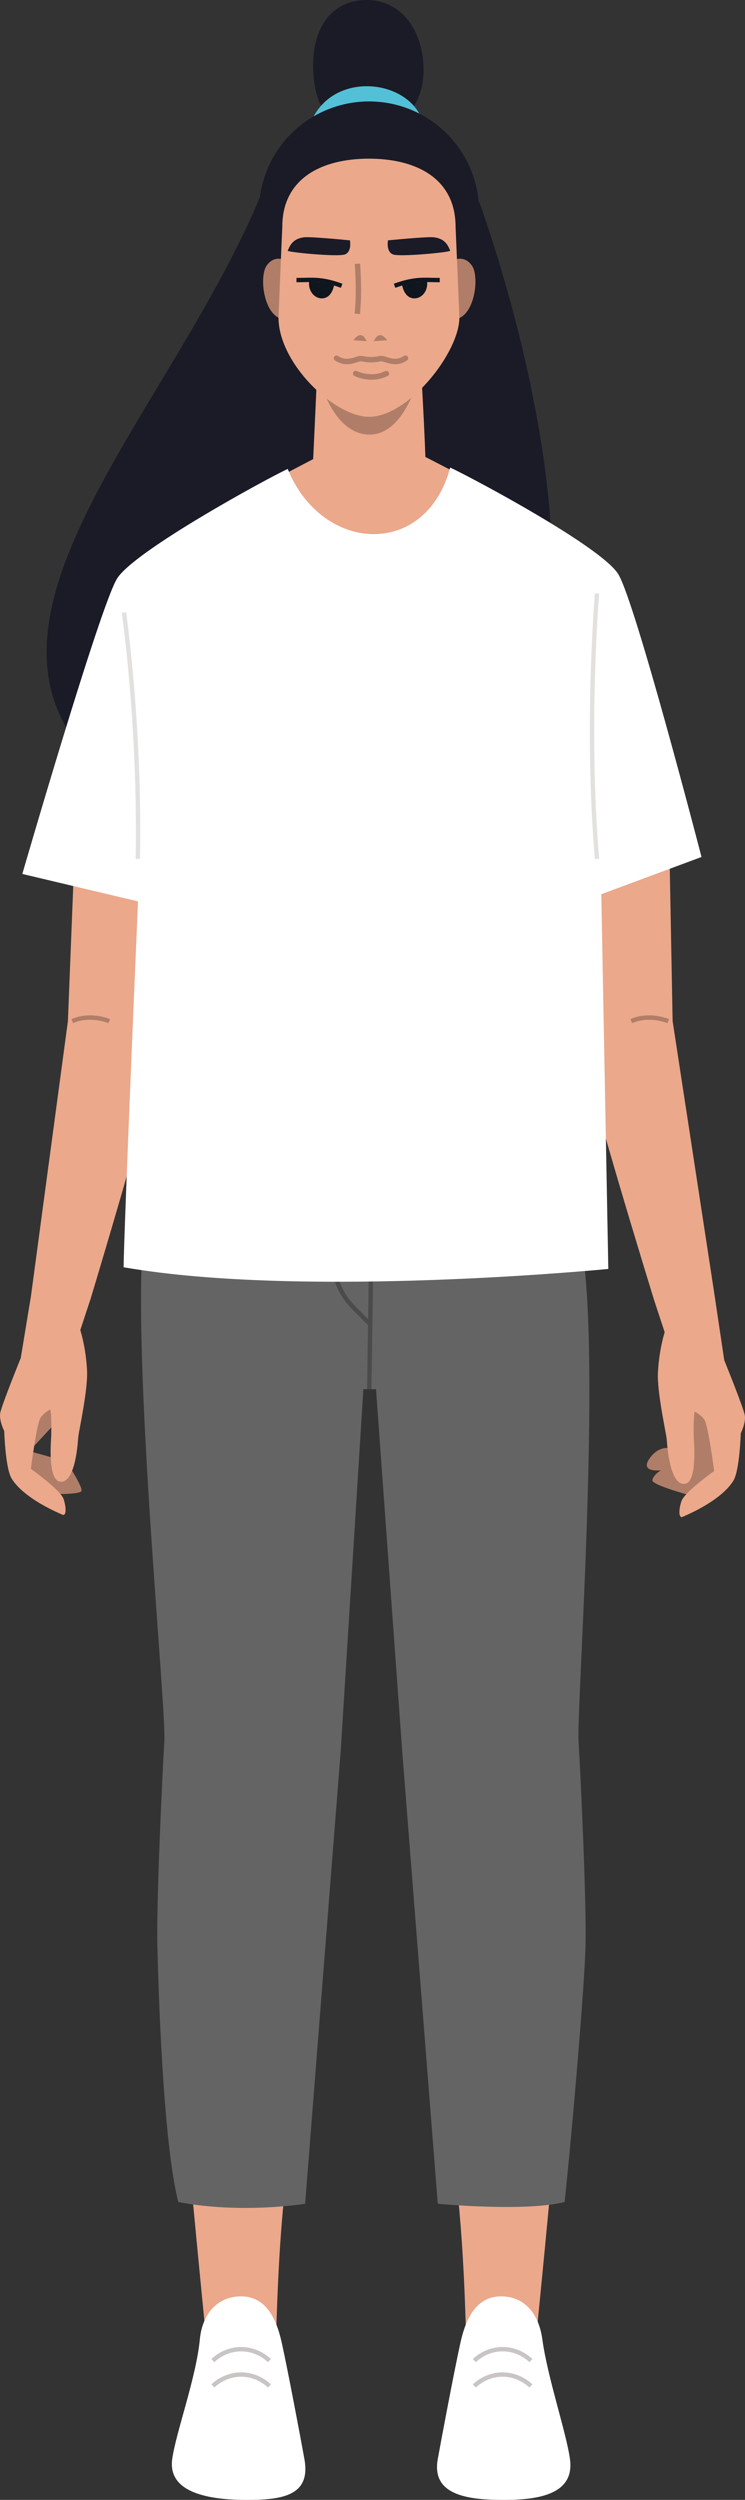 <svg xmlns="http://www.w3.org/2000/svg" id="uuid-fcfa61fc-4b9a-4470-9d3d-1277525efc61" width="341.74" height="1146.56" viewBox="0 0 341.74 1146.56"><rect x="0" y="0" width="341.74" height="1146.56" fill="#333333" stroke="none"/><defs><style>.uuid-2bcc0d67-4d4c-418a-8541-38cb4e4481bd{fill:#b07e68;}.uuid-2bcc0d67-4d4c-418a-8541-38cb4e4481bd,.uuid-642d41d2-eb13-4e6a-b906-a5e34e438fd7,.uuid-b2e95f8c-c123-4dc8-8031-cbe717ba0589,.uuid-d82cf636-6155-441b-93dd-899cdd889ad2,.uuid-7155e823-0bdf-4f73-adea-61557e2a0dd2,.uuid-fc3be03a-3915-4546-b1e5-ef93f41e08fc,.uuid-e2e9ea9e-6b6d-4e86-957d-7a20297e595c,.uuid-23725690-05e1-4243-995d-e63ae0cb8bf7,.uuid-88b21aab-7579-4f4f-9dc2-2e4729450998,.uuid-9cd2b52a-a254-494e-83ba-903dd23f7afd{stroke-width:0px;}.uuid-642d41d2-eb13-4e6a-b906-a5e34e438fd7{fill:#53c0d7;}.uuid-b2e95f8c-c123-4dc8-8031-cbe717ba0589{fill:#c9c5c5;}.uuid-d82cf636-6155-441b-93dd-899cdd889ad2{fill:#646464;}.uuid-7155e823-0bdf-4f73-adea-61557e2a0dd2{fill:#fff;}.uuid-fc3be03a-3915-4546-b1e5-ef93f41e08fc{fill:#e2e1e0;}.uuid-e2e9ea9e-6b6d-4e86-957d-7a20297e595c{fill:#4b4b4b;}.uuid-23725690-05e1-4243-995d-e63ae0cb8bf7{fill:#1a1b26;}.uuid-88b21aab-7579-4f4f-9dc2-2e4729450998{fill:#10161e;}.uuid-9cd2b52a-a254-494e-83ba-903dd23f7afd{fill:#eba88b;}</style></defs><path class="uuid-23725690-05e1-4243-995d-e63ae0cb8bf7" d="m194.27,30.65c.59,17.7-10.11,29.12-26.21,29.66-16.11.54-23.83-10.78-24.42-28.48C143.05,14.12,151.1.55,167.2.02c16.11-.54,26.48,12.94,27.07,30.63Z"></path><path class="uuid-642d41d2-eb13-4e6a-b906-a5e34e438fd7" d="m167.78,65.14c10.49-.4,28.72-.08,26.47-8.41-5.5-20.32-40.82-24.81-51.29-1.49,3.95,10.24,13.45,10.33,24.82,9.9Z"></path><g id="uuid-4cd2d6f5-1410-43c3-bacf-c483547bf9b6"><g id="uuid-594750ab-45b1-4bca-9d37-d017b753f51f"><path id="uuid-727a3e04-27e2-4513-8bb0-34723623e345" class="uuid-23725690-05e1-4243-995d-e63ae0cb8bf7" d="m209.55,366.78c92.11-54.18,10.22-274.26,10.22-274.26,0,0-90.55-25.79-101-1C79.63,184.31-10.23,272.52,32.77,337.52c48.8-22.88,150.67,44.63,176.78,29.26Z"></path></g></g><circle class="uuid-23725690-05e1-4243-995d-e63ae0cb8bf7" cx="169.27" cy="97.02" r="50.5"></circle><path class="uuid-9cd2b52a-a254-494e-83ba-903dd23f7afd" d="m147.84,817.86c-5.53,164.51-19.49,138.46-21.51,270.49-.13,8.71-31.65-14.54-31.65-14.54,0,0-13.45-134.57-14.07-160.08-1.42-58.53,1-49.61,3.71-100.21-1.25-20.51-2.88-38.72-4.7-55.08,25.29,4.45,49.58,2.66,72.02,3.41-1.33,18.02-2.59,39.36-3.8,56.01Z"></path><path class="uuid-d82cf636-6155-441b-93dd-899cdd889ad2" d="m65.35,571.53c-3.94,61.57,10.99,211.94,10.04,227.17-.95,15.22-3.65,73.27-3.21,93.25.45,19.98,2.59,90.57,9.61,117.99,28.98,5.58,58.18.81,58.18.81l16.29-207.29,15.89-253.43s-105.04-6.17-106.81,21.5Z"></path><path class="uuid-7155e823-0bdf-4f73-adea-61557e2a0dd2" d="m79,1127.85c-2.16,15.79,17.57,18.72,34.32,18.72s29.28-2.21,26.32-18.72c-1.74-9.67-7.66-41.04-10.4-53.39-2.74-12.36-7.93-21.25-18.7-21.25s-17.77,8.03-18.87,19.72c-1.64,17.46-11.02,42.86-12.67,54.92Z"></path><path class="uuid-b2e95f8c-c123-4dc8-8031-cbe717ba0589" d="m122.91,1083.4c-3.41-3.2-7.78-4.96-12.29-4.96s-8.88,1.76-12.29,4.96l-1.37-1.46c3.78-3.55,8.63-5.5,13.66-5.5s9.87,1.95,13.66,5.5l-1.37,1.46Z"></path><path class="uuid-b2e95f8c-c123-4dc8-8031-cbe717ba0589" d="m122.91,1095.03c-3.41-3.2-7.78-4.96-12.29-4.96s-8.88,1.76-12.29,4.96l-1.37-1.46c3.79-3.55,8.64-5.5,13.66-5.5s9.87,1.95,13.66,5.5l-1.37,1.46Z"></path><path class="uuid-9cd2b52a-a254-494e-83ba-903dd23f7afd" d="m192.61,817.86c5.53,164.51,19.49,138.46,21.51,270.49.13,8.71,31.65-14.54,31.65-14.54,0,0,13.45-134.57,14.07-160.08,1.42-58.53-1-49.61-3.71-100.21,1.25-20.51-3.12-38.72-1.3-55.08-25.29,4.45-49.58,2.66-72.02,3.41,1.33,18.02,8.59,39.36,9.8,56.01Z"></path><path class="uuid-7155e823-0bdf-4f73-adea-61557e2a0dd2" d="m261.45,1127.85c2.16,15.79-13.57,18.72-30.32,18.72s-33.28-2.21-30.32-18.72c1.74-9.67,7.66-41.04,10.4-53.39,2.74-12.36,7.93-21.25,18.7-21.25s17.29,8.08,18.87,19.72c2.37,17.46,11.02,42.86,12.67,54.92Z"></path><path class="uuid-d82cf636-6155-441b-93dd-899cdd889ad2" d="m266.86,571.53c9.04,53.99-2.42,211.94-1.47,227.17.95,15.22,3.65,73.27,3.21,93.25-.45,19.98-6.82,92.57-9.61,117.99-18.21,4.58-58.18.81-58.18.81l-16.29-207.29-18.35-253.43s96.33-4.61,100.7,21.5Z"></path><path class="uuid-b2e95f8c-c123-4dc8-8031-cbe717ba0589" d="m242.85,1083.4c-3.41-3.2-7.78-4.96-12.29-4.96s-8.88,1.76-12.29,4.96l-1.37-1.46c3.78-3.55,8.63-5.5,13.66-5.5s9.87,1.95,13.66,5.5l-1.37,1.46Z"></path><path class="uuid-b2e95f8c-c123-4dc8-8031-cbe717ba0589" d="m242.85,1095.03c-3.41-3.2-7.78-4.96-12.29-4.96s-8.88,1.76-12.29,4.96l-1.37-1.46c3.79-3.55,8.64-5.5,13.66-5.5s9.87,1.95,13.66,5.5l-1.37,1.46Z"></path><polygon class="uuid-d82cf636-6155-441b-93dd-899cdd889ad2" points="145.46 637.15 193.34 637.15 169.4 594.07 145.46 637.15"></polygon><rect class="uuid-e2e9ea9e-6b6d-4e86-957d-7a20297e595c" x="145.06" y="611.46" width="49.38" height="2" transform="translate(-445.13 773.22) rotate(-89.16)"></rect><path class="uuid-e2e9ea9e-6b6d-4e86-957d-7a20297e595c" d="m168.92,607.91l-7.58-7.63c-6.04-6.08-9.36-14.14-9.36-22.71v-8.5h2v8.5c0,8.03,3.12,15.6,8.78,21.3l7.58,7.63-1.42,1.41Z"></path><polygon class="uuid-9cd2b52a-a254-494e-83ba-903dd23f7afd" points="124.11 220.78 146.42 209.12 193.03 208.49 218.09 221.41 163.37 266.03 124.11 220.78"></polygon><path class="uuid-9cd2b52a-a254-494e-83ba-903dd23f7afd" d="m195.34,219.25c0,9.48-17.44,18.61-26.07,18.61-8.63,0-26.07-9.13-26.07-18.61.79-14.02,2.69-58.23,2.69-58.23h46.75s2.66,42.52,2.69,58.23Z"></path><path class="uuid-2bcc0d67-4d4c-418a-8541-38cb4e4481bd" d="m147.46,176.46s5.97,22.19,21.43,22.85c15.46.66,21.97-22.85,21.97-22.85l-21.51-4.49-21.89,4.49Z"></path><g id="uuid-1e08f5a1-02c3-46ee-ab2c-79c198798d16"><path class="uuid-2bcc0d67-4d4c-418a-8541-38cb4e4481bd" d="m131.44,119.67s-5.08-3.28-9,1.95c-3.93,5.24-1.31,24.88,8.51,24.88s.5-26.83.5-26.83Z"></path><path class="uuid-2bcc0d67-4d4c-418a-8541-38cb4e4481bd" d="m207.34,119.67s5.08-3.28,9.01,1.95c3.92,5.24,1.31,24.88-8.51,24.88s-.5-26.83-.5-26.83Z"></path><path class="uuid-9cd2b52a-a254-494e-83ba-903dd23f7afd" d="m208.98,104.04c0-22.02-17.79-31.27-39.74-31.27s-39.75,9.25-39.75,31.27c0,0-1.73,40.28-1.73,41.64,0,20.93,25.62,45.49,41.48,45.49,18.3,0,41.48-29.63,41.48-45.49,0-1.36-1.74-41.64-1.74-41.64Z"></path></g><g id="uuid-4639b2af-e8ba-49aa-8abb-70bbaf80b4c7"><g id="uuid-5cf6b99f-1f35-40b9-9266-79acd3fa5869"><path class="uuid-23725690-05e1-4243-995d-e63ae0cb8bf7" d="m177.97,110.24s17.48-1.74,20.85-1.42c5.62.54,6.82,4.18,7.69,6.16.3.68-22.82,2.94-26.18,1.73-3.36-1.21-2.36-6.47-2.36-6.47Z"></path><path class="uuid-23725690-05e1-4243-995d-e63ae0cb8bf7" d="m160.53,110.24s-17.48-1.74-20.85-1.42c-5.62.54-6.82,4.18-7.69,6.16-.3.68,22.82,2.94,26.18,1.73,3.36-1.21,2.36-6.47,2.36-6.47Z"></path></g><path class="uuid-2bcc0d67-4d4c-418a-8541-38cb4e4481bd" d="m174.34,153.71c1.51-.12,3.26,2.35,3.26,2.35l-6.2.4c.95-1.48,1.42-2.63,2.93-2.75Z"></path><path class="uuid-2bcc0d67-4d4c-418a-8541-38cb4e4481bd" d="m165.33,153.71c-1.51-.12-3.26,2.35-3.26,2.35l6.2.4c-.95-1.48-1.42-2.63-2.93-2.75Z"></path><path class="uuid-2bcc0d67-4d4c-418a-8541-38cb4e4481bd" d="m165.12,144.08c1.14-10.83.07-23.1.05-23.22l-2.46.22c.01.12,1.07,12.16-.05,22.74l2.46.26Z"></path><path class="uuid-2bcc0d67-4d4c-418a-8541-38cb4e4481bd" d="m159.14,167.05c-1.66,0-3.51-.42-5.47-1.72-.57-.38-.73-1.16-.35-1.73.38-.57,1.16-.73,1.73-.35,3.09,2.06,5.81,1.21,7.99.52,1.24-.39,2.3-.72,3.31-.5,1.35.3,2.49.48,4.02.46,1.52,0,2.42-.18,3.61-.44,1.13-.25,2.32.12,3.58.51,2.21.69,4.73,1.46,7.75-.55.57-.38,1.35-.23,1.73.35.38.57.23,1.35-.35,1.73-4.02,2.68-7.55,1.58-9.88.86-.94-.29-1.83-.56-2.32-.46-1.27.28-2.37.49-4.13.5-1.82,0-3.09-.19-4.58-.52-.35-.08-1.23.2-2.01.45-1.26.4-2.85.9-4.66.9Z"></path><path class="uuid-2bcc0d67-4d4c-418a-8541-38cb4e4481bd" d="m170.44,174.15c-4.36,0-7.64-1.6-7.84-1.7-.62-.31-.87-1.06-.56-1.68.31-.62,1.06-.87,1.68-.56.11.05,6.61,3.17,12.95,0,.62-.31,1.37-.06,1.68.56.31.62.06,1.37-.56,1.68-2.55,1.28-5.09,1.7-7.34,1.7Z"></path></g><g id="uuid-586362c9-5aa8-4dfb-bee3-7a6904510d0d"><path class="uuid-88b21aab-7579-4f4f-9dc2-2e4729450998" d="m153.37,129.95c-.45,3.65-2.31,6.76-5.52,6.9-3.21.14-5.94-2.72-6.1-6.39-.16-3.67,1.67-.8,4.88-.94,3.21-.14,6.95-1.3,6.73.44Z"></path></g><path class="uuid-88b21aab-7579-4f4f-9dc2-2e4729450998" d="m156.37,132.01c-7.68-2.81-11.81-2.72-16.58-2.61-1.21.03-2.45.05-3.8.04l.02-2c1.32.01,2.55-.01,3.73-.04,4.98-.11,9.28-.21,17.32,2.73l-.69,1.88Z"></path><g id="uuid-4c501fa7-f23d-4517-9515-f3d06ae5dfaa"><path class="uuid-88b21aab-7579-4f4f-9dc2-2e4729450998" d="m184.34,129.95c.45,3.65,2.31,6.76,5.52,6.9,3.21.14,5.94-2.72,6.1-6.39.16-3.67-1.67-.8-4.88-.94-3.21-.14-6.95-1.3-6.73.44Z"></path></g><path class="uuid-88b21aab-7579-4f4f-9dc2-2e4729450998" d="m181.34,132.01l-.69-1.88c8.03-2.93,12.29-2.84,17.24-2.73,1.2.03,2.45.05,3.81.04l.02,2c-1.39.02-2.66-.01-3.88-.04-4.94-.11-8.83-.19-16.51,2.61Z"></path><path class="uuid-9cd2b52a-a254-494e-83ba-903dd23f7afd" d="m306.75,372.41l1.79,95.91,19.01,124.21-27.45,3.91s-33.37-107.94-34.32-122.22c-.95-14.27-3.52-105.62-3.52-105.62l44.5,3.81Z"></path><path class="uuid-2bcc0d67-4d4c-418a-8541-38cb4e4481bd" d="m309.77,664.85s-6.33-3.31-11.57,3.73c-5.25,7.04,4.94,5.76,4.94,5.76,0,0-3.79,2.3-3.87,4.65-.08,2.35,20.89,7.84,20.89,7.84,0,0,15.8,1.76,13.13-12.67-2.67-14.43-2.15-29.07-2.15-29.07l-11.65-9.11-9.71,28.86Z"></path><path class="uuid-9cd2b52a-a254-494e-83ba-903dd23f7afd" d="m300.09,596.44s5.79,11.43,4.94,14.13c-.86,2.69-2.78,9.92-3.23,18.98-.45,9.06,3.79,27.76,4.03,30.58.24,2.82,1.31,20.91,8.14,20.44,6.19-.43,4.25-19.7,4.25-21.37,0-1.67-.36-13.53,1.32-13.53,1.67,0,7.48-25.39.89-33.01-6.59-7.62-20.33-16.21-20.33-16.21Z"></path><path class="uuid-9cd2b52a-a254-494e-83ba-903dd23f7afd" d="m316.49,646.25s4.96,2.23,6.69,5.02c1.73,2.8,4.41,23.4,4.41,23.4,0,0-13.61,9.7-15,13.82-1.39,4.12-1.23,7.96.5,7.22,9.33-4.01,19.29-9.92,23.38-16.71,2.81-4.68,3.34-21.68,3.34-21.68,0,0,2.39-4.76,1.84-8.17-.55-3.41-9.44-25.33-9.44-25.33l-4.66-31.29-15.75-2.76-11.7,6.67,16.4,49.81Z"></path><path class="uuid-2bcc0d67-4d4c-418a-8541-38cb4e4481bd" d="m306.15,469.25c-.08-.04-8.43-3.46-16.16,0l-.82-1.83c8.55-3.81,17.38-.17,17.75,0l-.78,1.84Z"></path><path class="uuid-9cd2b52a-a254-494e-83ba-903dd23f7afd" d="m34.94,372.41l-3.79,95.91-16.96,126.21,27.45.91s32.33-106.94,33.28-121.22c.95-14.27,3.52-105.62,3.52-105.62l-43.5,3.81Z"></path><path class="uuid-2bcc0d67-4d4c-418a-8541-38cb4e4481bd" d="m27.9,669.57l2.04.13s8.05,11.84,7.42,14.1c-.64,2.26-22.28,1.18-22.28,1.18,0,0-9.82-6.98-8.69-16.04.53-4.29,8.93-25.01,11.86-27.96,7.01-7.05,11.7,6.76,11.7,6.76l-16.5,17.83,14.45,4Z"></path><path class="uuid-9cd2b52a-a254-494e-83ba-903dd23f7afd" d="m41.64,595.44s-5.79,11.43-4.94,14.13c.86,2.69,2.78,9.92,3.23,18.98.45,9.06-3.79,27.76-4.03,30.58-.24,2.82-1.31,20.91-8.14,20.44-6.18-.43-4.25-19.7-4.25-21.37,0-1.67.36-13.53-1.31-13.53-1.67,0-7.48-25.39-.89-33.01s20.33-16.21,20.33-16.21Z"></path><path class="uuid-9cd2b52a-a254-494e-83ba-903dd23f7afd" d="m25.25,645.25s-4.96,2.23-6.69,5.02c-1.73,2.8-4.41,23.4-4.41,23.4,0,0,13.61,9.7,15,13.82,1.39,4.12,1.23,7.96-.5,7.22-9.33-4.01-19.29-9.92-23.38-16.71-2.81-4.68-3.34-21.68-3.34-21.68,0,0-2.39-4.76-1.84-8.17.55-3.41,9.44-25.33,9.44-25.33l4.66-28.29,14.08-17.99,13.37,18.9-16.4,49.81Z"></path><path class="uuid-2bcc0d67-4d4c-418a-8541-38cb4e4481bd" d="m49.73,469.25c-.08-.04-8.42-3.46-16.16,0l-.82-1.83c8.54-3.81,17.38-.17,17.75,0l-.78,1.84Z"></path><path class="uuid-7155e823-0bdf-4f73-adea-61557e2a0dd2" d="m283.59,263.31c-7.9-12.73-67.75-44.57-77.08-48.87-11.17,41.87-58.84,39.33-74.53.63-9.33,4.31-70.37,37.55-78.27,50.28S10.24,400.83,10.24,400.83l53.06,12.59s-6.4,149.75-6.6,167.8c83.05,14.48,222.34.77,222.34.77l-3.22-171.86,45.97-17.08s-30.31-117.02-38.21-129.75Z"></path><path class="uuid-fc3be03a-3915-4546-b1e5-ef93f41e08fc" d="m64.21,394l-2-.04c1.2-59.96-6.26-112.35-6.33-112.88l1.98-.29c.08.52,7.56,53.08,6.35,113.2Z"></path><path class="uuid-fc3be03a-3915-4546-b1e5-ef93f41e08fc" d="m272.86,394.07c-5.11-60.29-.05-121.36,0-121.97l1.99.17c-.05.61-5.09,61.52,0,121.63l-1.99.17Z"></path></svg>